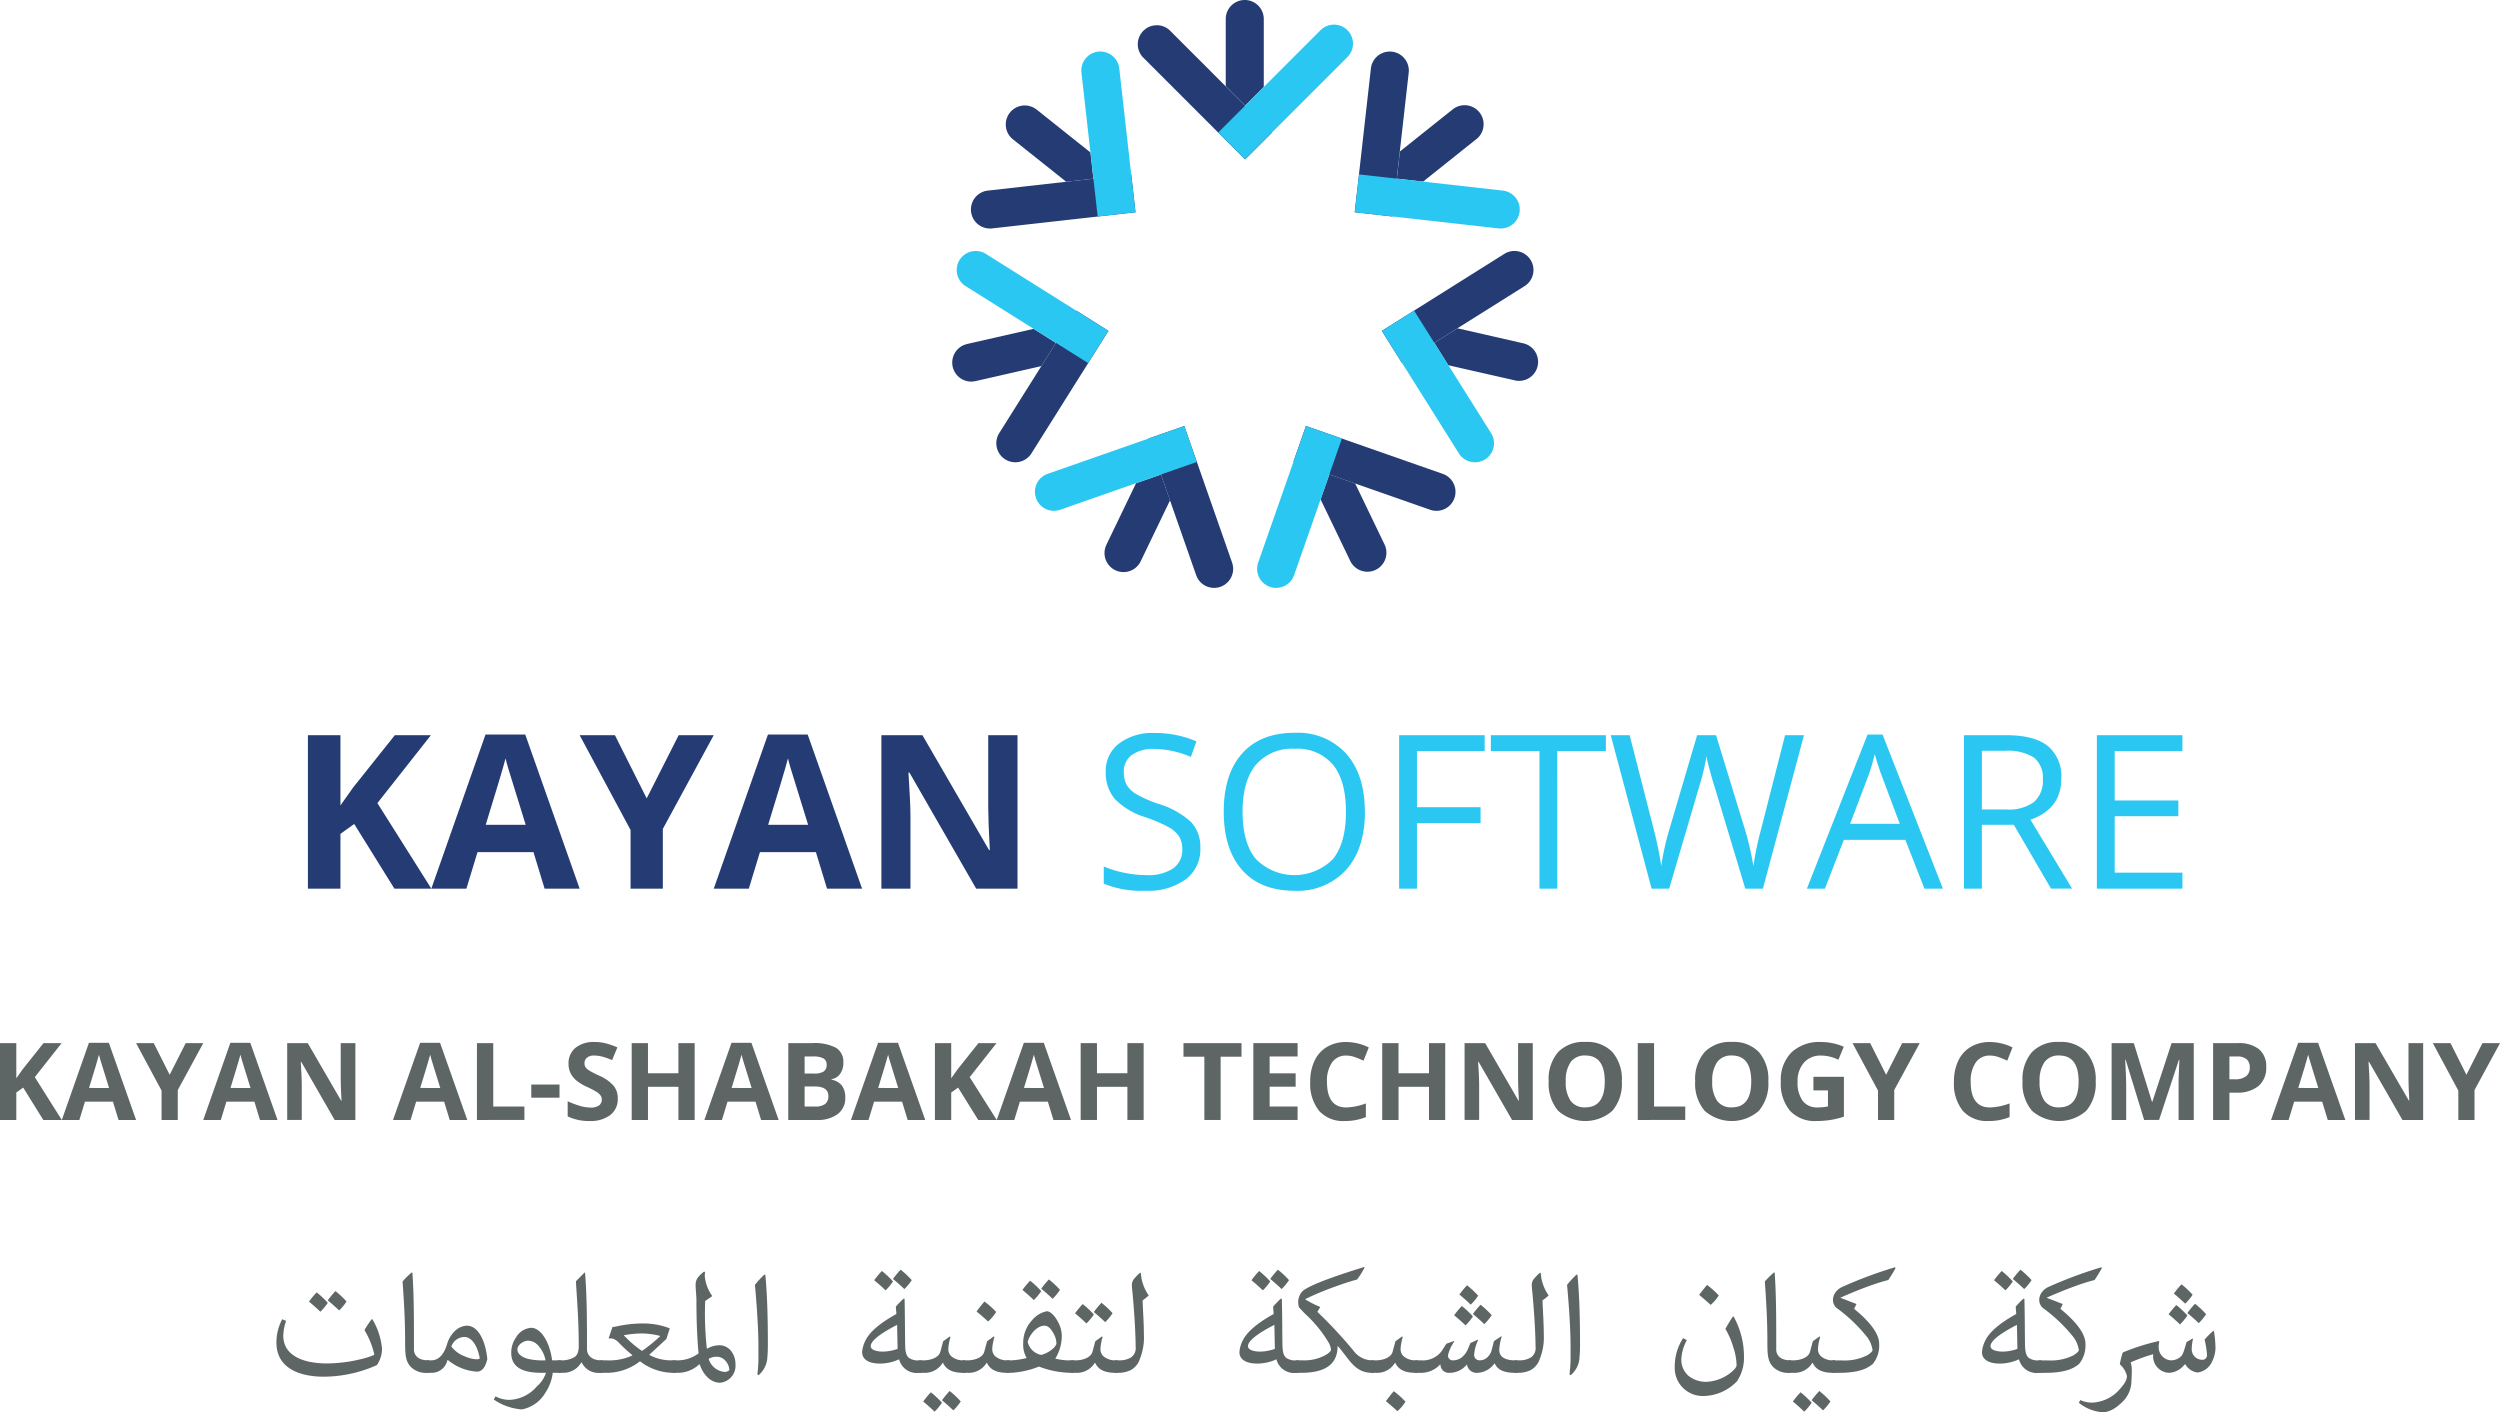 <svg id="Group_30486" data-name="Group 30486" xmlns="http://www.w3.org/2000/svg" xmlns:xlink="http://www.w3.org/1999/xlink" width="390.838" height="220.783" viewBox="0 0 390.838 220.783">
  <defs>
    <clipPath id="clip-path">
      <rect id="Rectangle_35566" data-name="Rectangle 35566" width="390.838" height="220.783" fill="#5d6565"/>
    </clipPath>
  </defs>
  <path id="Path_754" data-name="Path 754" d="M67.434,138.925H61.658l-6.284-10.108-2.15,1.543v8.565H48.138V114.936h5.086v10.978l2-2.823,6.5-8.155h5.644L59,125.552Z" fill="#253b74"/>
  <g id="Group_30487" data-name="Group 30487">
    <g id="Group_30486-2" data-name="Group 30486" clip-path="url(#clip-path)">
      <path id="Path_755" data-name="Path 755" d="M85.139,138.925l-1.739-5.71H74.654l-1.74,5.71h-5.48L75.9,114.838h6.218l8.5,24.087Zm-2.954-9.976q-2.412-7.76-2.715-8.778t-.435-1.608q-.542,2.1-3.1,10.386Z" fill="#253b74"/>
      <path id="Path_756" data-name="Path 756" d="M101.1,124.815l5-9.878h5.481l-7.958,14.652v9.337H98.577v-9.173l-7.958-14.816h5.513Z" fill="#253b74"/>
      <path id="Path_757" data-name="Path 757" d="M129.293,138.925l-1.739-5.71h-8.746l-1.74,5.71h-5.48l8.467-24.087h6.218l8.5,24.087Zm-2.954-9.976q-2.412-7.76-2.715-8.778t-.435-1.608q-.542,2.1-3.1,10.386Z" fill="#253b74"/>
      <path id="Path_758" data-name="Path 758" d="M159.073,138.925h-6.465l-10.435-18.148h-.148q.312,4.808.312,6.859v11.289h-4.545V114.936h6.415L154.626,132.9h.116q-.248-4.676-.247-6.613V114.936h4.578Z" fill="#253b74"/>
      <path id="Path_759" data-name="Path 759" d="M187.657,132.543a5.884,5.884,0,0,1-2.3,4.939,9.959,9.959,0,0,1-6.236,1.772,15.617,15.617,0,0,1-6.563-1.1v-2.691a17.23,17.23,0,0,0,3.216.984,16.9,16.9,0,0,0,3.446.361,6.953,6.953,0,0,0,4.2-1.058,3.475,3.475,0,0,0,1.41-2.946,3.774,3.774,0,0,0-.5-2.042,4.67,4.67,0,0,0-1.673-1.469,23.63,23.63,0,0,0-3.569-1.526,11.381,11.381,0,0,1-4.783-2.838,6.27,6.27,0,0,1-1.436-4.283,5.322,5.322,0,0,1,2.084-4.413,8.653,8.653,0,0,1,5.513-1.641,16.25,16.25,0,0,1,6.58,1.312l-.87,2.428a14.874,14.874,0,0,0-5.776-1.246,5.6,5.6,0,0,0-3.462.951,3.139,3.139,0,0,0-1.247,2.642,4.044,4.044,0,0,0,.46,2.043,4.339,4.339,0,0,0,1.55,1.461,19.255,19.255,0,0,0,3.339,1.467,13.245,13.245,0,0,1,5.194,2.889,5.683,5.683,0,0,1,1.419,4" fill="#2ac7f2"/>
      <path id="Path_760" data-name="Path 760" d="M213.385,126.9q0,5.76-2.912,9.057a10.239,10.239,0,0,1-8.1,3.3q-5.3,0-8.18-3.241t-2.88-9.147q0-5.857,2.888-9.082t8.2-3.224a10.218,10.218,0,0,1,8.073,3.282q2.9,3.28,2.9,9.057m-19.115,0q0,4.874,2.076,7.391a8.477,8.477,0,0,0,12.051.009q2.034-2.511,2.035-7.4,0-4.841-2.026-7.343a7.265,7.265,0,0,0-6-2.5,7.4,7.4,0,0,0-6.062,2.519q-2.077,2.519-2.076,7.326" fill="#2ac7f2"/>
      <path id="Path_761" data-name="Path 761" d="M221.523,138.925h-2.789V114.936h13.372v2.478H221.523v8.778h9.943v2.478h-9.943Z" fill="#2ac7f2"/>
      <path id="Path_762" data-name="Path 762" d="M243.461,138.925h-2.789V117.414h-7.6v-2.478h17.983v2.478h-7.6Z" fill="#2ac7f2"/>
      <path id="Path_763" data-name="Path 763" d="M275.605,138.925h-2.756l-4.841-16.064q-.345-1.066-.771-2.69a15.656,15.656,0,0,1-.443-1.953,37.577,37.577,0,0,1-1.148,4.742l-4.693,15.965H258.2l-6.383-23.989h2.954l3.79,14.817a55.19,55.19,0,0,1,1.149,5.645,40.815,40.815,0,0,1,1.312-5.875l4.3-14.587h2.954l4.512,14.718a44.793,44.793,0,0,1,1.329,5.744,48.947,48.947,0,0,1,1.182-5.678l3.773-14.784h2.954Z" fill="#2ac7f2"/>
      <path id="Path_764" data-name="Path 764" d="M300.857,138.926l-2.986-7.63h-9.615l-2.954,7.63H282.48l9.484-24.087h2.346l9.435,24.087ZM297,128.785l-2.789-7.432q-.541-1.411-1.116-3.463a31.022,31.022,0,0,1-1.034,3.463l-2.822,7.432Z" fill="#2ac7f2"/>
      <path id="Path_765" data-name="Path 765" d="M309.833,128.949v9.976h-2.789V114.936h6.579q4.413,0,6.522,1.691a6.125,6.125,0,0,1,2.109,5.086q0,4.76-4.824,6.432l6.514,10.78h-3.3l-5.809-9.976Zm0-2.4h3.823a6.6,6.6,0,0,0,4.332-1.173,4.366,4.366,0,0,0,1.378-3.52,4.005,4.005,0,0,0-1.4-3.429,7.6,7.6,0,0,0-4.5-1.05h-3.626Z" fill="#2ac7f2"/>
      <path id="Path_766" data-name="Path 766" d="M341.189,138.925H327.816V114.936h13.373v2.478H330.606v7.728h9.943V127.6h-9.943v8.828h10.583Z" fill="#2ac7f2"/>
      <path id="Path_767" data-name="Path 767" d="M9.664,175.091H6.771l-3.147-5.062-1.076.773v4.289H0V163.077H2.548v5.5l1-1.414L6.8,163.077H9.631L5.44,168.394Z" fill="#5d6565"/>
      <path id="Path_768" data-name="Path 768" d="M18.53,175.091l-.871-2.859h-4.38l-.871,2.859H9.664l4.24-12.063h3.114l4.257,12.063Zm-1.479-5q-1.208-3.887-1.36-4.4c-.1-.34-.174-.608-.217-.805q-.271,1.052-1.554,5.2Z" fill="#5d6565"/>
      <path id="Path_769" data-name="Path 769" d="M26.526,168.024l2.506-4.947h2.745l-3.986,7.338v4.676H25.26V170.5l-3.985-7.42h2.761Z" fill="#5d6565"/>
      <path id="Path_770" data-name="Path 770" d="M40.642,175.091l-.871-2.859h-4.38l-.871,2.859H31.776l4.24-12.063H39.13l4.257,12.063Zm-1.479-5q-1.207-3.887-1.36-4.4c-.1-.34-.174-.608-.217-.805q-.271,1.052-1.554,5.2Z" fill="#5d6565"/>
      <path id="Path_771" data-name="Path 771" d="M55.557,175.091H52.319L47.093,166h-.074q.156,2.407.157,3.435v5.653H44.9V163.077h3.213l5.218,9h.058q-.123-2.341-.123-3.311v-5.687h2.292Z" fill="#5d6565"/>
      <path id="Path_772" data-name="Path 772" d="M70.307,175.091l-.871-2.859h-4.38l-.871,2.859H61.441l4.24-12.063h3.114l4.257,12.063Zm-1.479-5q-1.208-3.887-1.36-4.4c-.1-.34-.174-.608-.217-.805q-.271,1.052-1.554,5.2Z" fill="#5d6565"/>
      <path id="Path_773" data-name="Path 773" d="M74.564,175.091V163.077h2.548v9.91h4.872v2.1Z" fill="#5d6565"/>
      <rect id="Rectangle_35565" data-name="Rectangle 35565" width="4.413" height="2.055" transform="translate(83.06 169.552)" fill="#5d6565"/>
      <path id="Path_774" data-name="Path 774" d="M96.577,171.755a3.106,3.106,0,0,1-1.171,2.564,5.087,5.087,0,0,1-3.258.936,7.652,7.652,0,0,1-3.4-.723v-2.366a14.083,14.083,0,0,0,2.059.764,6.083,6.083,0,0,0,1.54.222,2.186,2.186,0,0,0,1.286-.321,1.094,1.094,0,0,0,.448-.953,1.061,1.061,0,0,0-.2-.629,2.225,2.225,0,0,0-.58-.529,14.584,14.584,0,0,0-1.557-.814,7.344,7.344,0,0,1-1.651-1,3.705,3.705,0,0,1-.879-1.109,3.162,3.162,0,0,1-.329-1.479,3.106,3.106,0,0,1,1.08-2.506,4.492,4.492,0,0,1,2.987-.912,7.059,7.059,0,0,1,1.788.222,12.22,12.22,0,0,1,1.779.624l-.822,1.98a12.141,12.141,0,0,0-1.59-.55,5.126,5.126,0,0,0-1.237-.156,1.639,1.639,0,0,0-1.109.337,1.109,1.109,0,0,0-.386.879,1.092,1.092,0,0,0,.156.588,1.717,1.717,0,0,0,.5.484,15.157,15.157,0,0,0,1.615.843,6.428,6.428,0,0,1,2.309,1.615,3.151,3.151,0,0,1,.624,1.984" fill="#5d6565"/>
      <path id="Path_775" data-name="Path 775" d="M108.6,175.091h-2.539v-5.185H101.3v5.185H98.756V163.077H101.3v4.709h4.758v-4.709H108.6Z" fill="#5d6565"/>
      <path id="Path_776" data-name="Path 776" d="M118.986,175.091l-.871-2.859h-4.38l-.871,2.859H110.12l4.24-12.063h3.114l4.257,12.063Zm-1.479-5q-1.208-3.887-1.36-4.4c-.1-.34-.174-.608-.217-.805q-.271,1.052-1.554,5.2Z" fill="#5d6565"/>
      <path id="Path_777" data-name="Path 777" d="M123.242,163.077h3.739a7.207,7.207,0,0,1,3.711.727,2.533,2.533,0,0,1,1.154,2.313,2.914,2.914,0,0,1-.506,1.767,2.019,2.019,0,0,1-1.343.83v.082a2.649,2.649,0,0,1,1.648.953,3.1,3.1,0,0,1,.5,1.857,3.058,3.058,0,0,1-1.188,2.564,5.13,5.13,0,0,1-3.225.921h-4.5Zm2.548,4.757h1.479a2.7,2.7,0,0,0,1.5-.32,1.2,1.2,0,0,0,.464-1.06,1.06,1.06,0,0,0-.505-.99,3.25,3.25,0,0,0-1.6-.3H125.79Zm0,2.022v3.131h1.66a2.458,2.458,0,0,0,1.553-.4,1.485,1.485,0,0,0,.5-1.232q0-1.5-2.137-1.5Z" fill="#5d6565"/>
      <path id="Path_778" data-name="Path 778" d="M141.9,175.091l-.871-2.859h-4.38l-.871,2.859h-2.744l4.24-12.063h3.114l4.257,12.063Zm-1.479-5q-1.208-3.887-1.36-4.4c-.1-.34-.174-.608-.217-.805q-.271,1.052-1.554,5.2Z" fill="#5d6565"/>
      <path id="Path_779" data-name="Path 779" d="M155.824,175.091h-2.893l-3.147-5.062-1.076.773v4.289H146.16V163.077h2.548v5.5l1-1.414,3.254-4.084h2.827l-4.191,5.317Z" fill="#5d6565"/>
      <path id="Path_780" data-name="Path 780" d="M164.69,175.091l-.871-2.859h-4.38l-.871,2.859h-2.744l4.24-12.063h3.114l4.257,12.063Zm-1.479-5q-1.207-3.887-1.36-4.4c-.1-.34-.174-.608-.217-.805q-.271,1.052-1.554,5.2Z" fill="#5d6565"/>
      <path id="Path_781" data-name="Path 781" d="M178.791,175.091h-2.539v-5.185h-4.758v5.185h-2.547V163.077h2.547v4.709h4.758v-4.709h2.539Z" fill="#5d6565"/>
      <path id="Path_782" data-name="Path 782" d="M190.83,175.091h-2.548V165.2H185.02v-2.121h9.072V165.2H190.83Z" fill="#5d6565"/>
      <path id="Path_783" data-name="Path 783" d="M202.86,175.091h-6.919V163.077h6.919v2.088h-4.371V167.8h4.067v2.088h-4.067v3.1h4.371Z" fill="#5d6565"/>
      <path id="Path_784" data-name="Path 784" d="M210.469,165.024a2.594,2.594,0,0,0-2.227,1.081,5.033,5.033,0,0,0-.789,3.012q0,4.017,3.016,4.018a9.529,9.529,0,0,0,3.065-.633v2.137a8.508,8.508,0,0,1-3.3.616,5.036,5.036,0,0,1-4.01-1.59,6.733,6.733,0,0,1-1.389-4.565,7.455,7.455,0,0,1,.682-3.283,4.937,4.937,0,0,1,1.96-2.161,5.8,5.8,0,0,1,2.995-.752,8.1,8.1,0,0,1,3.517.846l-.822,2.071a13.832,13.832,0,0,0-1.355-.559,4.068,4.068,0,0,0-1.34-.238" fill="#5d6565"/>
      <path id="Path_785" data-name="Path 785" d="M225.934,175.091H223.4v-5.185h-4.758v5.185H216.09V163.077h2.547v4.709H223.4v-4.709h2.539Z" fill="#5d6565"/>
      <path id="Path_786" data-name="Path 786" d="M239.624,175.091h-3.238L231.16,166h-.074q.156,2.407.157,3.435v5.653h-2.277V163.077h3.213l5.218,9h.058q-.123-2.341-.123-3.311v-5.687h2.292Z" fill="#5d6565"/>
      <path id="Path_787" data-name="Path 787" d="M253.552,169.068a6.524,6.524,0,0,1-1.479,4.586,6.412,6.412,0,0,1-8.48,0,6.543,6.543,0,0,1-1.48-4.6,6.459,6.459,0,0,1,1.484-4.582,5.546,5.546,0,0,1,4.252-1.581,5.469,5.469,0,0,1,4.236,1.594,6.537,6.537,0,0,1,1.467,4.585m-8.767,0a5.025,5.025,0,0,0,.763,3.033,2.675,2.675,0,0,0,2.284,1.018q3.05,0,3.05-4.051t-3.033-4.059a2.694,2.694,0,0,0-2.293,1.023,5,5,0,0,0-.771,3.036" fill="#5d6565"/>
      <path id="Path_788" data-name="Path 788" d="M256.042,175.091V163.077h2.548v9.91h4.872v2.1Z" fill="#5d6565"/>
      <path id="Path_789" data-name="Path 789" d="M276.454,169.068a6.524,6.524,0,0,1-1.479,4.586,6.412,6.412,0,0,1-8.48,0,6.543,6.543,0,0,1-1.48-4.6,6.459,6.459,0,0,1,1.484-4.582,5.546,5.546,0,0,1,4.252-1.581,5.469,5.469,0,0,1,4.236,1.594,6.537,6.537,0,0,1,1.467,4.585m-8.768,0a5.024,5.024,0,0,0,.764,3.033,2.674,2.674,0,0,0,2.284,1.018q3.049,0,3.049-4.051t-3.032-4.059a2.694,2.694,0,0,0-2.293,1.023,5,5,0,0,0-.772,3.036" fill="#5d6565"/>
      <path id="Path_790" data-name="Path 790" d="M283.5,168.345h4.766v6.229a13.385,13.385,0,0,1-2.182.529,14.118,14.118,0,0,1-2.091.153,5.294,5.294,0,0,1-4.154-1.6,6.652,6.652,0,0,1-1.434-4.59,6.054,6.054,0,0,1,1.664-4.536,6.323,6.323,0,0,1,4.614-1.627,8.926,8.926,0,0,1,3.566.74l-.846,2.038a6.032,6.032,0,0,0-2.736-.658,3.381,3.381,0,0,0-2.646,1.109,4.3,4.3,0,0,0-.995,2.984,4.792,4.792,0,0,0,.8,2.987,2.773,2.773,0,0,0,2.329,1.031,8.289,8.289,0,0,0,1.619-.164v-2.507H283.5Z" fill="#5d6565"/>
      <path id="Path_791" data-name="Path 791" d="M294.869,168.024l2.506-4.947h2.745l-3.986,7.338v4.676H293.6V170.5l-3.985-7.42h2.761Z" fill="#5d6565"/>
      <path id="Path_792" data-name="Path 792" d="M311.106,165.024a2.594,2.594,0,0,0-2.227,1.081,5.033,5.033,0,0,0-.789,3.012q0,4.017,3.016,4.018a9.529,9.529,0,0,0,3.065-.633v2.137a8.508,8.508,0,0,1-3.3.616,5.036,5.036,0,0,1-4.01-1.59,6.733,6.733,0,0,1-1.389-4.565,7.455,7.455,0,0,1,.682-3.283,4.937,4.937,0,0,1,1.96-2.161,5.8,5.8,0,0,1,2.995-.752,8.1,8.1,0,0,1,3.517.846l-.822,2.071a13.833,13.833,0,0,0-1.355-.559,4.068,4.068,0,0,0-1.34-.238" fill="#5d6565"/>
      <path id="Path_793" data-name="Path 793" d="M327.631,169.068a6.524,6.524,0,0,1-1.479,4.586,6.412,6.412,0,0,1-8.48,0,6.543,6.543,0,0,1-1.48-4.6,6.459,6.459,0,0,1,1.484-4.582,5.546,5.546,0,0,1,4.252-1.581,5.469,5.469,0,0,1,4.236,1.594,6.537,6.537,0,0,1,1.467,4.585m-8.768,0a5.024,5.024,0,0,0,.764,3.033,2.674,2.674,0,0,0,2.284,1.018q3.049,0,3.049-4.051t-3.032-4.059a2.694,2.694,0,0,0-2.293,1.023,5,5,0,0,0-.772,3.036" fill="#5d6565"/>
      <path id="Path_794" data-name="Path 794" d="M335.207,175.091l-2.892-9.425h-.074q.156,2.877.156,3.837v5.588h-2.276V163.077h3.467l2.844,9.187h.049l3.016-9.187h3.467v12.014H340.59V169.4q0-.4.012-.929t.111-2.794h-.074l-3.1,9.409Z" fill="#5d6565"/>
      <path id="Path_795" data-name="Path 795" d="M354.288,166.825a3.669,3.669,0,0,1-1.212,2.965,5.182,5.182,0,0,1-3.447,1.028h-1.093v4.273h-2.548V163.077h3.838a5.107,5.107,0,0,1,3.324.941,3.435,3.435,0,0,1,1.138,2.807m-5.752,1.906h.838a2.787,2.787,0,0,0,1.758-.465,1.624,1.624,0,0,0,.584-1.351,1.665,1.665,0,0,0-.489-1.323,2.291,2.291,0,0,0-1.533-.427h-1.158Z" fill="#5d6565"/>
      <path id="Path_796" data-name="Path 796" d="M363.91,175.091l-.871-2.859h-4.38l-.871,2.859h-2.744l4.24-12.063H362.4l4.257,12.063Zm-1.479-5q-1.207-3.887-1.36-4.4c-.1-.34-.174-.608-.217-.805q-.271,1.052-1.554,5.2Z" fill="#5d6565"/>
      <path id="Path_797" data-name="Path 797" d="M378.824,175.091h-3.238L370.36,166h-.074q.156,2.407.157,3.435v5.653h-2.277V163.077h3.213l5.218,9h.058q-.123-2.341-.123-3.311v-5.687h2.292Z" fill="#5d6565"/>
      <path id="Path_798" data-name="Path 798" d="M385.588,168.024l2.506-4.947h2.745l-3.986,7.338v4.676h-2.531V170.5l-3.985-7.42H383.1Z" fill="#5d6565"/>
      <path id="Path_799" data-name="Path 799" d="M50.678,215.227c-4.216,0-7.458-1.553-7.458-5.3a7.643,7.643,0,0,1,.9-3.683l.609.259a7.463,7.463,0,0,0-.442,2.314c0,3.075,3.029,4.337,6.85,4.337a22.831,22.831,0,0,0,5.206-.653,11.941,11.941,0,0,0,2.009-.625c.122-.045.153-.121.153-.167a12.647,12.647,0,0,0-1.523-3.76,12.046,12.046,0,0,1,1.141-1.72H58.2a10.732,10.732,0,0,1,1.523,4.642,4.5,4.5,0,0,1-.807,2.543,20.454,20.454,0,0,1-8.235,1.811m-.594-10.153c-.623-.593-1.171-1.081-1.781-1.583a13.992,13.992,0,0,1,1.2-1.447,14.405,14.405,0,0,1,1.736,1.63,8.132,8.132,0,0,1-1.158,1.4m2.938-.2c-.624-.594-1.171-1.08-1.78-1.583a13.744,13.744,0,0,1,1.2-1.446,14.3,14.3,0,0,1,1.735,1.628,8.02,8.02,0,0,1-1.157,1.4" fill="#5d6565"/>
      <path id="Path_800" data-name="Path 800" d="M67.046,214.618h-.167a3.351,3.351,0,0,1-2.6-.868c-.929-.943-.945-2.025-.945-4.261,0-2.893-.167-5.922-.4-9.15a13.712,13.712,0,0,1,1.431-1.415l.107.06c.243,3.335.243,7.277.243,11.021v.868a1.589,1.589,0,0,0,1.142,1.629,3.043,3.043,0,0,0,.974.168h.213Z" fill="#5d6565"/>
      <path id="Path_801" data-name="Path 801" d="M67.382,212.67c1.127,0,2.01-.776,2.558-2.695a4.641,4.641,0,0,1,1.126-1.842,2.851,2.851,0,0,1,1.917-.882c1.858,0,2.954,2.557,3.2,5.221-.319,1.385-.883,1.964-1.613,1.964a7.809,7.809,0,0,1-4.521-1.8H69.94a2.5,2.5,0,0,1-2.634,1.978h-.259a.977.977,0,0,1-1.065-1.02.946.946,0,0,1,1.065-.928Zm5.328-.609a4.808,4.808,0,0,0,1.811.442c.229,0,.427-.031.487-.168-.441-2.3-1.446-3.319-2.405-3.319a2.2,2.2,0,0,0-2.04,1.492,4.634,4.634,0,0,0,2.147,1.553" fill="#5d6565"/>
      <path id="Path_802" data-name="Path 802" d="M87.675,212.67v1.948H86.413a7.072,7.072,0,0,1-1.158,3.121,5.423,5.423,0,0,1-3.668,2.6A8.863,8.863,0,0,1,77.2,218.8l.259-.5a4.628,4.628,0,0,0,2.237.547,5.939,5.939,0,0,0,4.232-2.1,4.84,4.84,0,0,0,1.431-2.131h-.746c-3.1,0-4.688-.989-4.688-3.121a4.119,4.119,0,0,1,.776-2.45,2.956,2.956,0,0,1,2.345-1.462c1.4,0,2.846,1.964,3.272,5.085Zm-3.455-2.223a2.219,2.219,0,0,0-1.613-.852c-.853,0-1.72.731-1.72,1.34,0,.776.715,1.232,1.659,1.506a10.49,10.49,0,0,0,2.74.229,4.681,4.681,0,0,0-1.066-2.223" fill="#5d6565"/>
      <path id="Path_803" data-name="Path 803" d="M87.982,212.67a3.891,3.891,0,0,0,1.766-.472c.457-.259.731-.746.731-1.827,0-3.06-.168-5.8-.4-9.3l-.045-.761,1.354-1.37.076.03c.29,3.577.305,7.307.305,11.965,0,.7.486,1.735,2.253,1.735h.2v1.948H93.9A2.911,2.911,0,0,1,90.936,213h-.061a3.216,3.216,0,0,1-2.938,1.614h-.259a.978.978,0,0,1-1.066-1.02.948.948,0,0,1,1.066-.928Z" fill="#5d6565"/>
      <path id="Path_804" data-name="Path 804" d="M94.865,212.67a8.584,8.584,0,0,0,3.988-.761v-.061a22.5,22.5,0,0,1-2.131-1.964,2.124,2.124,0,0,0-1.05-.639H95.2l-.046-.03.594-1.751.472-.061a19.138,19.138,0,0,1,4.079-.5,11.664,11.664,0,0,1,4.414.761l-.532,1.659-2.649,2.451v.061a7.225,7.225,0,0,0,3.471.837h.609v1.948h-.457a8.555,8.555,0,0,1-5.069-1.781h-.06a8.489,8.489,0,0,1-5.328,1.781h-.473a.977.977,0,0,1-1.065-1.02.947.947,0,0,1,1.065-.928Zm5.526-1.492a24.459,24.459,0,0,0,2.8-2.268v-.061a12.013,12.013,0,0,0-2.831-.38,15.2,15.2,0,0,0-2.816.274v.06c.274.244.578.564.9.868a17.64,17.64,0,0,0,1.887,1.507Z" fill="#5d6565"/>
      <path id="Path_805" data-name="Path 805" d="M109.3,213.31a4.884,4.884,0,0,1-3.47,1.308h-.214a.977.977,0,0,1-1.065-1.02.946.946,0,0,1,1.065-.928h.138a5.57,5.57,0,0,0,3.455-1.081c-.273-2.953-.334-6-.334-8.372,0-.609-.123-1.583-.123-2.3a1.871,1.871,0,0,1,.472-1.34,5.484,5.484,0,0,1,.853-.791l.152.092a3.438,3.438,0,0,0-.046.638,6.258,6.258,0,0,0,1.173,3.106l-1.112.776a50.511,50.511,0,0,0,.259,7.413l.061.031a3.827,3.827,0,0,1,1.948-.532,2.312,2.312,0,0,1,1.735.837,3.276,3.276,0,0,1,.731,2.1,2.67,2.67,0,0,1-2.4,2.923c-1.416,0-2.587-1.142-3.2-2.877Zm3.973,1.171a1.151,1.151,0,0,0,.746-.273,2.234,2.234,0,0,0-.563-1.416,1.778,1.778,0,0,0-1.431-.686,2.313,2.313,0,0,0-1.233.335,2.877,2.877,0,0,0,2.481,2.04" fill="#5d6565"/>
      <path id="Path_806" data-name="Path 806" d="M118.4,214.877a20.106,20.106,0,0,0,.167-3.044v-1.492c0-2.785-.3-6.834-.547-9.467a13.829,13.829,0,0,1,1.491-1.614l.138.046c.319,3.318.395,7.169.395,10.716a24.13,24.13,0,0,1-.106,2.511,3.944,3.944,0,0,1-1.34,2.451Z" fill="#5d6565"/>
      <path id="Path_807" data-name="Path 807" d="M137.553,213.173c-1.6,0-2.77-.564-2.77-1.782a4.56,4.56,0,0,1,.5-1.781c.639-1.355,2.238-2.739,4.856-4.186l-.092-1.142a13.485,13.485,0,0,1,1.2-1.248h.168c.06,2.36.06,4.735.091,7.094.015,1.065.121,1.75.579,2.146a2.464,2.464,0,0,0,1.6.4h.365v1.948h-.335a2.839,2.839,0,0,1-3.151-2.115,7.273,7.273,0,0,1-3.014.67m2.7-6.059c-2.71,1.4-4.126,2.527-4.126,3.333,0,.594.914.853,1.949.853a7.317,7.317,0,0,0,2.253-.426Zm-1.8-5.389c-.623-.594-1.172-1.08-1.781-1.583a13.976,13.976,0,0,1,1.2-1.446,14.384,14.384,0,0,1,1.735,1.628,8.019,8.019,0,0,1-1.157,1.4m2.938-.2c-.624-.594-1.171-1.08-1.781-1.583a13.867,13.867,0,0,1,1.2-1.446,14.17,14.17,0,0,1,1.736,1.629,8.048,8.048,0,0,1-1.157,1.4" fill="#5d6565"/>
      <path id="Path_808" data-name="Path 808" d="M144.39,212.67c1.173,0,2.39-.471,2.618-1.339l.442-1.644,1.05-.761.091.106a8.163,8.163,0,0,0-.334,1.766,1.509,1.509,0,0,0,.5,1.263,2.833,2.833,0,0,0,1.887.609h.273v1.949h-.349c-1.492,0-2.618-.411-3.136-1.553h-.061a3.275,3.275,0,0,1-3.029,1.553h-.289a.978.978,0,0,1-1.066-1.021.948.948,0,0,1,1.066-.928Zm1.72,8.022c-.623-.593-1.171-1.08-1.781-1.583a13.977,13.977,0,0,1,1.2-1.446,14.4,14.4,0,0,1,1.736,1.629,8.094,8.094,0,0,1-1.158,1.4m2.938-.2c-.624-.594-1.171-1.08-1.78-1.583a13.743,13.743,0,0,1,1.2-1.446,14.237,14.237,0,0,1,1.735,1.629,8.009,8.009,0,0,1-1.157,1.4" fill="#5d6565"/>
      <path id="Path_809" data-name="Path 809" d="M151.258,212.669c1.172,0,2.39-.471,2.618-1.339l.442-1.644,1.05-.761.091.106a8.174,8.174,0,0,0-.334,1.766,1.515,1.515,0,0,0,.5,1.264,2.843,2.843,0,0,0,1.888.608h.273v1.949h-.35c-1.491,0-2.618-.411-3.136-1.553h-.061a3.274,3.274,0,0,1-3.028,1.553h-.29a.977.977,0,0,1-1.065-1.02.947.947,0,0,1,1.065-.929Zm2.649-9.194a13.758,13.758,0,0,1,1.826,1.629,6.179,6.179,0,0,1-1.263,1.492c-.594-.564-1.188-1.05-1.8-1.568.412-.548.822-1.08,1.234-1.553" fill="#5d6565"/>
      <path id="Path_810" data-name="Path 810" d="M158.049,212.67a11.7,11.7,0,0,0,2.45-.365,4.181,4.181,0,0,1-.533-2.314,5.137,5.137,0,0,1,1.371-3.577,4.042,4.042,0,0,1,2.3-1.416c.549,0,1.218.609,1.781,1.69a4.633,4.633,0,0,1,.579,2.161,6.787,6.787,0,0,1-1.02,3.547,8.64,8.64,0,0,0,2.374.274h.487v1.948H167.4a14.481,14.481,0,0,1-4.978-.974,13.717,13.717,0,0,1-4.353.974h-.274a.978.978,0,0,1-1.066-1.02.948.948,0,0,1,1.066-.928Zm3.576-9.423c-.623-.593-1.171-1.08-1.78-1.583a13.849,13.849,0,0,1,1.2-1.446,14.394,14.394,0,0,1,1.735,1.63,8.083,8.083,0,0,1-1.158,1.4m3.533,6.744a3.2,3.2,0,0,0-.366-1.37c-.411-.807-.883-1.37-1.507-1.37-1.187,0-2.345,1.416-2.618,2.542a2.71,2.71,0,0,0,2.085,2.025c1.05-.213,2.406-1.2,2.406-1.827m-.594-6.941c-.625-.594-1.172-1.081-1.781-1.584a13.742,13.742,0,0,1,1.2-1.446,14.315,14.315,0,0,1,1.735,1.629,8.1,8.1,0,0,1-1.156,1.4" fill="#5d6565"/>
      <path id="Path_811" data-name="Path 811" d="M168.173,212.669c1.173,0,2.39-.471,2.619-1.339l.441-1.644,1.05-.761.091.106a8.174,8.174,0,0,0-.334,1.766,1.512,1.512,0,0,0,.5,1.264,2.838,2.838,0,0,0,1.887.608h.273v1.949h-.349c-1.492,0-2.618-.411-3.136-1.553h-.061a3.275,3.275,0,0,1-3.029,1.553h-.289a.977.977,0,0,1-1.065-1.02.947.947,0,0,1,1.065-.929Zm1.675-5.769c-.624-.593-1.172-1.08-1.781-1.583a13.849,13.849,0,0,1,1.2-1.446,14.464,14.464,0,0,1,1.735,1.629,8.137,8.137,0,0,1-1.157,1.4m2.938-.2c-.625-.594-1.172-1.08-1.781-1.583a13.742,13.742,0,0,1,1.2-1.446,14.237,14.237,0,0,1,1.735,1.629,8.007,8.007,0,0,1-1.156,1.4" fill="#5d6565"/>
      <path id="Path_812" data-name="Path 812" d="M175.041,212.67a3.422,3.422,0,0,0,1.7-.411,1.733,1.733,0,0,0,.807-1.644c-.03-2.436-.2-5.1-.441-7.9-.06-.7-.153-1.34-.153-1.9a1.543,1.543,0,0,1,.457-1.02,7.252,7.252,0,0,1,.838-.837l.106.076a6.865,6.865,0,0,0,1.233,3.486,8.761,8.761,0,0,1-.959.776c.061,1.75.2,3.593.2,5.282a9.01,9.01,0,0,1-.609,3.821,3.086,3.086,0,0,1-1.385,1.766,4.37,4.37,0,0,1-1.9.456h-.228a.978.978,0,0,1-1.066-1.02.948.948,0,0,1,1.066-.928Z" fill="#5d6565"/>
      <path id="Path_813" data-name="Path 813" d="M196.536,213.173c-1.6,0-2.77-.564-2.77-1.782a4.572,4.572,0,0,1,.5-1.781c.64-1.355,2.238-2.739,4.856-4.186l-.091-1.142a13.355,13.355,0,0,1,1.2-1.248h.167c.061,2.36.061,4.735.091,7.094.016,1.065.122,1.75.579,2.146a2.465,2.465,0,0,0,1.6.4h.365v1.948H202.7a2.838,2.838,0,0,1-3.151-2.115,7.28,7.28,0,0,1-3.014.67m2.694-6.059c-2.71,1.4-4.126,2.527-4.126,3.333,0,.594.915.853,1.949.853a7.317,7.317,0,0,0,2.253-.426Zm-1.8-5.389c-.623-.594-1.171-1.08-1.78-1.583a13.849,13.849,0,0,1,1.2-1.446,14.534,14.534,0,0,1,1.735,1.628,8.066,8.066,0,0,1-1.158,1.4m2.939-.2c-.625-.594-1.172-1.08-1.781-1.583a13.742,13.742,0,0,1,1.2-1.446,14.236,14.236,0,0,1,1.735,1.629,8.09,8.09,0,0,1-1.156,1.4" fill="#5d6565"/>
      <path id="Path_814" data-name="Path 814" d="M214.758,214.618h-.3c-1.858,0-2.862-1.035-3.943-2.466-.5-.655-.975-1.279-1.339-1.689h-.061c-.015,2.374-1.355,4.155-5.663,4.155h-.411a.977.977,0,0,1-1.065-1.02.946.946,0,0,1,1.065-.928h.609a6.887,6.887,0,0,0,3.684-.884c.3-.2.746-.532.746-.745a2.658,2.658,0,0,0-.305-1.036,19.533,19.533,0,0,0-3.759-4.627c-.412-.426-.746-.777-.96-1.035a4.809,4.809,0,0,1-.106-.837,2.678,2.678,0,0,1,.411-1.31,1.94,1.94,0,0,1,.547-.562c1.583-1.02,5.176-2.253,9.362-3.563l.061.091a12.218,12.218,0,0,1-1.172,1.873c-.913.228-2.222.67-3.486,1.126a45.647,45.647,0,0,0-4.612,1.934v.046a15.489,15.489,0,0,0,2.345,1.187l-.457.761a70.472,70.472,0,0,1,5.617,6.028,3.668,3.668,0,0,0,2.938,1.553h.258Z" fill="#5d6565"/>
      <path id="Path_815" data-name="Path 815" d="M215.1,212.67c1.17,0,2.388-.472,2.617-1.34l.441-1.644,1.052-.761.09.106a8.206,8.206,0,0,0-.336,1.767,1.513,1.513,0,0,0,.5,1.263,2.841,2.841,0,0,0,1.887.609h.276v1.948h-.351c-1.492,0-2.619-.41-3.136-1.553h-.06a3.274,3.274,0,0,1-3.03,1.553h-.289a.976.976,0,0,1-1.065-1.02.946.946,0,0,1,1.065-.928Zm2.8,4.825a13.691,13.691,0,0,1,1.825,1.629,6.148,6.148,0,0,1-1.261,1.492c-.6-.563-1.189-1.05-1.8-1.568.411-.548.821-1.08,1.233-1.553" fill="#5d6565"/>
      <path id="Path_816" data-name="Path 816" d="M237.216,214.619h-.38c-1.888,0-2.755-.579-3.136-1.431h-.091a3.417,3.417,0,0,1-2.6,1.431,1.515,1.515,0,0,1-1.659-1.264h-.061a3.455,3.455,0,0,1-2.634,1.264,1.309,1.309,0,0,1-1.462-1.294h-.061a4.075,4.075,0,0,1-3.242,1.294h-.258a.978.978,0,0,1-1.065-1.021.947.947,0,0,1,1.065-.928h.518a3.684,3.684,0,0,0,3.212-1.416l.761-1.187,1.171-.411.061.076a6.072,6.072,0,0,0-.989,2.177.752.752,0,0,0,.822.761,2.218,2.218,0,0,0,1.325-.457,3.4,3.4,0,0,0,.989-1.339l.365-.9,1.157-.533.061.061a6.311,6.311,0,0,0-.624,2.283.835.835,0,0,0,.852.883,1.78,1.78,0,0,0,1.05-.334,2.411,2.411,0,0,0,.883-1.462c.062-.243.153-.533.305-1.2l1.156-.776.061.045a8.545,8.545,0,0,0-.38,2.086c0,1.2,1.05,1.644,2.5,1.644h.335Zm-8.1-7.414c-.624-.593-1.172-1.08-1.781-1.583a13.851,13.851,0,0,1,1.2-1.446,14.464,14.464,0,0,1,1.735,1.629,8.1,8.1,0,0,1-1.157,1.4m.822-3.242c-.624-.594-1.172-1.081-1.781-1.583a13.868,13.868,0,0,1,1.2-1.447,14.627,14.627,0,0,1,1.735,1.629,8.11,8.11,0,0,1-1.157,1.4m2.116,3.044c-.624-.593-1.172-1.08-1.781-1.583a13.745,13.745,0,0,1,1.2-1.446,14.242,14.242,0,0,1,1.735,1.629,7.963,7.963,0,0,1-1.156,1.4" fill="#5d6565"/>
      <path id="Path_817" data-name="Path 817" d="M237.555,212.67a3.426,3.426,0,0,0,1.705-.411,1.735,1.735,0,0,0,.807-1.644c-.031-2.436-.2-5.1-.441-7.9-.061-.7-.153-1.34-.153-1.9a1.543,1.543,0,0,1,.457-1.02,7.317,7.317,0,0,1,.837-.837l.107.076a6.847,6.847,0,0,0,1.233,3.486,8.873,8.873,0,0,1-.96.776c.062,1.75.2,3.593.2,5.282a9.01,9.01,0,0,1-.609,3.821,3.088,3.088,0,0,1-1.386,1.766,4.366,4.366,0,0,1-1.9.456h-.228a.978.978,0,0,1-1.066-1.02.948.948,0,0,1,1.066-.928Z" fill="#5d6565"/>
      <path id="Path_818" data-name="Path 818" d="M245.366,214.877a20.1,20.1,0,0,0,.167-3.044v-1.492c0-2.785-.3-6.834-.547-9.467a13.738,13.738,0,0,1,1.49-1.614l.138.046c.32,3.318.4,7.169.4,10.716a24.1,24.1,0,0,1-.107,2.511,3.939,3.939,0,0,1-1.34,2.451Z" fill="#5d6565"/>
      <path id="Path_819" data-name="Path 819" d="M271.015,205.8a12.856,12.856,0,0,1,1.629,6.242,6.621,6.621,0,0,1-1.08,3.881,7.352,7.352,0,0,1-5.069,2.314,4.386,4.386,0,0,1-4.673-4.612,8.085,8.085,0,0,1,1.308-4.43l.579.32a7.051,7.051,0,0,0-.853,2.846,3.375,3.375,0,0,0,1.02,2.649,4.343,4.343,0,0,0,2.877,1.02,6.618,6.618,0,0,0,3.684-1.325c.669-.517,1.051-.974,1.051-1.263a9.1,9.1,0,0,0-.473-2.695,12.946,12.946,0,0,0-1.278-3c.365-.639.73-1.279,1.172-1.918Zm-4.14-4.916a13.688,13.688,0,0,1,1.826,1.629,6.151,6.151,0,0,1-1.262,1.491c-.594-.563-1.188-1.05-1.8-1.567.411-.549.823-1.081,1.233-1.553" fill="#5d6565"/>
      <path id="Path_820" data-name="Path 820" d="M280.014,214.618h-.167a3.348,3.348,0,0,1-2.6-.868c-.93-.943-.945-2.025-.945-4.261,0-2.893-.167-5.922-.395-9.15a13.714,13.714,0,0,1,1.431-1.415l.106.06c.243,3.335.243,7.277.243,11.021v.868a1.589,1.589,0,0,0,1.143,1.629,3.047,3.047,0,0,0,.974.168h.212Z" fill="#5d6565"/>
      <path id="Path_821" data-name="Path 821" d="M280.35,212.67c1.173,0,2.39-.471,2.618-1.339l.442-1.644,1.05-.761.091.106a8.164,8.164,0,0,0-.334,1.766,1.509,1.509,0,0,0,.5,1.263,2.833,2.833,0,0,0,1.887.609h.273v1.949h-.349c-1.492,0-2.618-.411-3.136-1.553h-.061a3.275,3.275,0,0,1-3.029,1.553h-.289a.978.978,0,0,1-1.066-1.021.948.948,0,0,1,1.066-.928Zm1.72,8.022c-.623-.593-1.171-1.08-1.781-1.583a13.975,13.975,0,0,1,1.2-1.446,14.4,14.4,0,0,1,1.736,1.629,8.094,8.094,0,0,1-1.158,1.4m2.938-.2c-.624-.594-1.171-1.08-1.78-1.583a13.743,13.743,0,0,1,1.2-1.446,14.238,14.238,0,0,1,1.735,1.629,8.009,8.009,0,0,1-1.157,1.4" fill="#5d6565"/>
      <path id="Path_822" data-name="Path 822" d="M296.351,198.239c-.335.625-.731,1.249-1.142,1.872-.776.2-1.628.458-2.45.746-1.615.564-3.274,1.234-5.009,2v.046l2.481.958-.365.762c2.344,1.9,3.912,3.836,3.912,5.434a4.578,4.578,0,0,1-.974,3.151c-.96.852-2.482,1.415-5.313,1.415h-.609a.977.977,0,0,1-1.065-1.02.947.947,0,0,1,1.065-.928h.959a7.924,7.924,0,0,0,4.064-.792c.549-.334.837-.639.837-.822a4.42,4.42,0,0,0-1.05-2.283,24.427,24.427,0,0,0-4.582-4.307,1.67,1.67,0,0,1-.547-1.4,2.05,2.05,0,0,1,.35-.974,2.6,2.6,0,0,1,1.142-.929,67.039,67.039,0,0,1,8.189-3.044Z" fill="#5d6565"/>
      <path id="Path_823" data-name="Path 823" d="M312.625,213.173c-1.6,0-2.77-.564-2.77-1.782a4.572,4.572,0,0,1,.5-1.781c.64-1.355,2.238-2.739,4.856-4.186l-.091-1.142a13.355,13.355,0,0,1,1.2-1.248h.167c.061,2.36.061,4.735.091,7.094.016,1.065.122,1.75.579,2.146a2.465,2.465,0,0,0,1.6.4h.365v1.948h-.334a2.838,2.838,0,0,1-3.151-2.115,7.28,7.28,0,0,1-3.014.67m2.694-6.059c-2.71,1.4-4.126,2.527-4.126,3.333,0,.594.915.853,1.949.853a7.316,7.316,0,0,0,2.253-.426Zm-1.8-5.389c-.623-.594-1.171-1.08-1.78-1.583a13.847,13.847,0,0,1,1.2-1.446,14.534,14.534,0,0,1,1.735,1.628,8.066,8.066,0,0,1-1.158,1.4m2.939-.2c-.625-.594-1.172-1.08-1.781-1.583a13.749,13.749,0,0,1,1.2-1.446,14.236,14.236,0,0,1,1.735,1.629,8.09,8.09,0,0,1-1.156,1.4" fill="#5d6565"/>
      <path id="Path_824" data-name="Path 824" d="M328.6,198.239c-.334.625-.731,1.249-1.141,1.872-.776.2-1.629.458-2.451.746-1.613.564-3.274,1.234-5.009,2v.046l2.481.958-.364.762c2.344,1.9,3.912,3.836,3.912,5.434a4.578,4.578,0,0,1-.974,3.151c-.96.852-2.482,1.415-5.313,1.415h-.609a.977.977,0,0,1-1.065-1.02.947.947,0,0,1,1.065-.928h.959a7.926,7.926,0,0,0,4.064-.792c.548-.334.838-.639.838-.822a4.423,4.423,0,0,0-1.051-2.283,24.494,24.494,0,0,0-4.582-4.307,1.671,1.671,0,0,1-.548-1.4,2.061,2.061,0,0,1,.35-.974,2.6,2.6,0,0,1,1.142-.929,67.131,67.131,0,0,1,8.19-3.044Z" fill="#5d6565"/>
      <path id="Path_825" data-name="Path 825" d="M340.759,212.229c.533-.4.609-.837,1.081-2.42l.913-.533.092.061a6.69,6.69,0,0,0-.2,1.491,1.643,1.643,0,0,0,1.583,1.751.715.715,0,0,0,.807-.685,13.9,13.9,0,0,0-.381-2.466,11.746,11.746,0,0,1,1.37-1.371l.091.047a17.635,17.635,0,0,1,.244,2.709,5.16,5.16,0,0,1-.548,2.086,2.919,2.919,0,0,1-2.253,1.674,2.569,2.569,0,0,1-1.9-1.263h-.122a3.274,3.274,0,0,1-2.4,1.309,2.583,2.583,0,0,1-2.511-2.908,25.828,25.828,0,0,0-3.532,1.279,3.775,3.775,0,0,1,.183,1.126c0,.64-.031,1.279-.061,1.918a4.583,4.583,0,0,1-1.173,2.892c-1.308,1.371-2.374,1.857-3.363,1.857a6.73,6.73,0,0,1-3.684-1.475l.228-.427a4.4,4.4,0,0,0,1.857.4,6.087,6.087,0,0,0,3.928-1.69c.974-1.005,1.507-1.751,1.507-2.482a3.569,3.569,0,0,0-1.111-1.826,13.393,13.393,0,0,1,.456-1.841,33.852,33.852,0,0,1,5.678-1.8l.03.107a3.719,3.719,0,0,0-.091.913,2.056,2.056,0,0,0,1.934,2.009,2.43,2.43,0,0,0,1.354-.441m.045-5.176c-.623-.593-1.171-1.08-1.78-1.583a13.855,13.855,0,0,1,1.2-1.446,14.463,14.463,0,0,1,1.735,1.629,8.093,8.093,0,0,1-1.158,1.4m.822-3.242c-.623-.594-1.171-1.081-1.78-1.583a13.864,13.864,0,0,1,1.2-1.447,14.627,14.627,0,0,1,1.735,1.629,8.1,8.1,0,0,1-1.158,1.4m2.117,3.044c-.625-.594-1.172-1.08-1.781-1.583a13.742,13.742,0,0,1,1.2-1.446,14.236,14.236,0,0,1,1.735,1.629,8.052,8.052,0,0,1-1.156,1.4" fill="#5d6565"/>
      <path id="Path_826" data-name="Path 826" d="M197.573,2.973V13.591l-2.918,2.916-3.029-3.025V2.973a2.973,2.973,0,0,1,5.947,0" fill="#253b74"/>
      <path id="Path_827" data-name="Path 827" d="M198.865,20.727l-1.291,1.291-2.918,2.913-3.03-3.031L178.662,8.936a2.974,2.974,0,0,1,4.205-4.2l8.755,8.759,3.029,3.024,2.918,2.922,1.289,1.285Z" fill="#253b74"/>
      <path id="Path_828" data-name="Path 828" d="M210.651,4.719a2.976,2.976,0,0,1,0,4.2L198.86,20.714,197.574,22l-2.916,2.916-4.2-4.2L206.448,4.719a2.975,2.975,0,0,1,4.2,0" fill="#2ac7f2"/>
      <path id="Path_829" data-name="Path 829" d="M162.173,17.215l8.3,6.619.462,4.1-4.251.48-8.225-6.55a2.973,2.973,0,1,1,3.638-4.7l.069.055" fill="#253b74"/>
      <path id="Path_830" data-name="Path 830" d="M176.857,27.271l.205,1.816.462,4.1-4.258.48-18.221,2.047a2.975,2.975,0,0,1-.663-5.912l12.3-1.386,4.254-.48,4.1-.462,1.809-.2Z" fill="#253b74"/>
      <path id="Path_831" data-name="Path 831" d="M171.691,8.076a2.973,2.973,0,0,1,3.29,2.619v0l1.866,16.571.205,1.811.463,4.1-5.912.665-2.534-22.481a2.974,2.974,0,0,1,2.62-3.289h0" fill="#2ac7f2"/>
      <path id="Path_832" data-name="Path 832" d="M151.236,53.767l10.355-2.358,3.49,2.2-2.275,3.623-10.253,2.339a2.973,2.973,0,1,1-1.425-5.773c.035-.009.069-.017.1-.024" fill="#253b74"/>
      <path id="Path_833" data-name="Path 833" d="M168.253,48.558l1.545.971,3.493,2.195-2.281,3.628-9.759,15.525a2.974,2.974,0,0,1-5.036-3.166l6.593-10.487,2.275-3.624,2.2-3.5.964-1.538Z" fill="#253b74"/>
      <path id="Path_834" data-name="Path 834" d="M150.025,40.628a2.972,2.972,0,0,1,4.1-.936h0l14.12,8.872,1.543.968,3.486,2.193-3.162,5.038L150.96,44.729a2.973,2.973,0,0,1-.936-4.1v0" fill="#2ac7f2"/>
      <path id="Path_835" data-name="Path 835" d="M172.995,85.11l4.608-9.566,3.9-1.363,1.415,4.038-4.561,9.471a2.973,2.973,0,1,1-5.418-2.451c.02-.043.04-.086.062-.129" fill="#253b74"/>
      <path id="Path_836" data-name="Path 836" d="M179.532,68.559l1.725-.6,3.89-1.361,1.415,4.045,6.056,17.308A2.975,2.975,0,0,1,187,89.913l-4.09-11.689L181.5,74.186l-1.361-3.9-.6-1.718Z" fill="#253b74"/>
      <path id="Path_837" data-name="Path 837" d="M161.968,77.864a2.973,2.973,0,0,1,1.819-3.791l.007,0,15.738-5.508,1.72-.6,3.891-1.362,1.966,5.616L165.756,79.69a2.973,2.973,0,0,1-3.791-1.819l0-.007" fill="#2ac7f2"/>
      <path id="Path_838" data-name="Path 838" d="M211.065,87.639l-4.608-9.566,1.364-3.9,4.039,1.411,4.56,9.47a2.973,2.973,0,1,1-5.294,2.709c-.022-.042-.042-.085-.062-.129" fill="#253b74"/>
      <path id="Path_839" data-name="Path 839" d="M202.2,72.209l.6-1.725,1.361-3.89,4.046,1.414,17.306,6.06a2.974,2.974,0,1,1-1.966,5.613l-11.688-4.092-4.038-1.41-3.9-1.367-1.718-.6Z" fill="#253b74"/>
      <path id="Path_840" data-name="Path 840" d="M198.525,91.742a2.973,2.973,0,0,1-1.828-3.787l0-.007,5.51-15.735.6-1.72,1.361-3.891,5.616,1.966-7.473,21.348a2.974,2.974,0,0,1-3.787,1.827h0" fill="#2ac7f2"/>
      <path id="Path_841" data-name="Path 841" d="M236.777,59.453,226.422,57.1l-2.195-3.5,3.621-2.277,10.246,2.338a2.973,2.973,0,1,1-1.217,5.821c-.035-.008-.07-.015-.1-.024" fill="#253b74"/>
      <path id="Path_842" data-name="Path 842" d="M219.19,56.763l-.971-1.545-2.195-3.493,3.629-2.279,15.526-9.754a2.975,2.975,0,1,1,3.166,5.038l-10.489,6.588L224.234,53.6l-3.5,2.2-1.538.968Z" fill="#253b74"/>
      <path id="Path_843" data-name="Path 843" d="M232.176,71.815a2.973,2.973,0,0,1-4.1-.933v0L219.2,56.76l-.971-1.543-2.193-3.486,5.038-3.166L233.11,67.718a2.973,2.973,0,0,1-.933,4.1h0" fill="#2ac7f2"/>
      <path id="Path_844" data-name="Path 844" d="M230.775,21.774l-8.3,6.619-4.1-.462.478-4.251,8.226-6.556a2.973,2.973,0,0,1,3.776,4.594l-.069.055" fill="#253b74"/>
      <path id="Path_845" data-name="Path 845" d="M217.7,33.851l-1.815-.205-4.1-.462.48-4.26L214.32,10.7a2.974,2.974,0,1,1,5.911.668l-1.39,12.3-.476,4.254-.466,4.1-.205,1.809Z" fill="#253b74"/>
      <path id="Path_846" data-name="Path 846" d="M237.568,33.085a2.973,2.973,0,0,1-3.287,2.622h0l-16.574-1.865-1.81-.2-4.1-.463.666-5.912,22.486,2.532a2.973,2.973,0,0,1,2.624,3.286v0" fill="#2ac7f2"/>
    </g>
  </g>
</svg>
